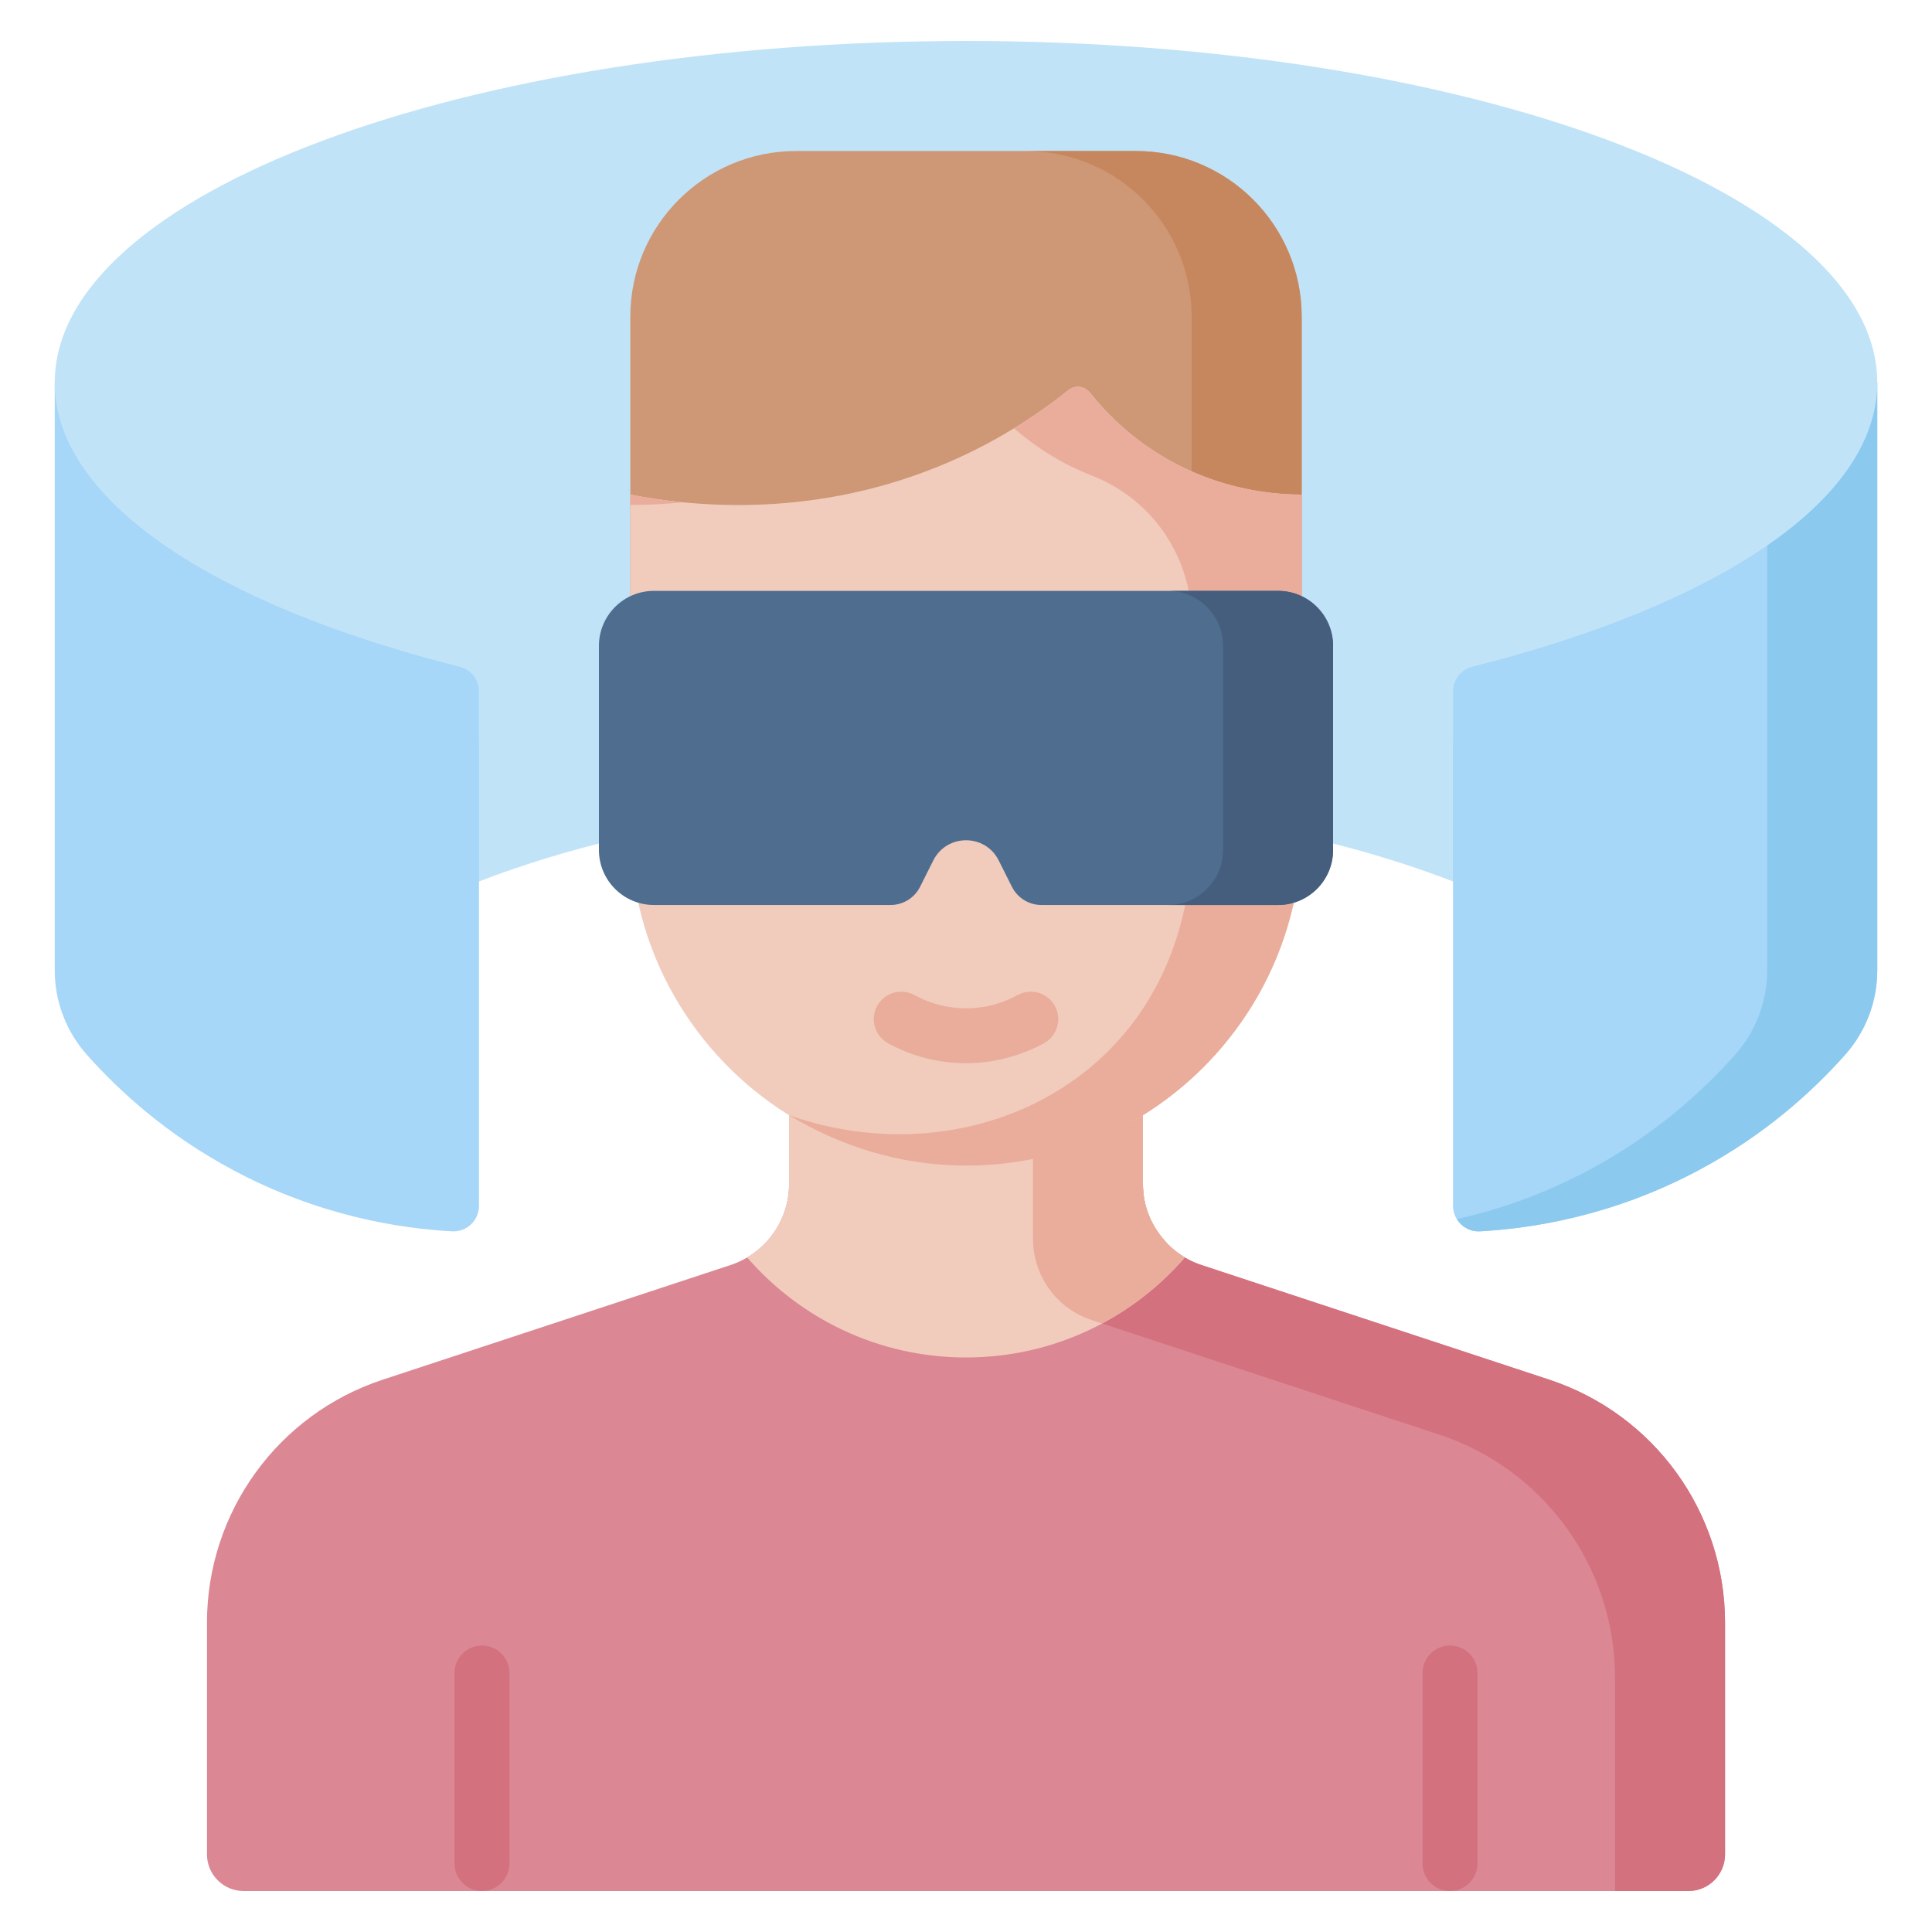 <svg width="24" height="24" viewBox="0 0 24 24" fill="none" xmlns="http://www.w3.org/2000/svg">
<g clip-path="url(#clip0_17625_1234)">
<path d="M2.662 14.183C2.662 11.839 6.843 9.939 12 9.939C17.157 9.939 21.338 11.839 21.338 14.183V8.251H2.662V14.183Z" fill="#C1E3F7"/>
<path d="M5.95 6.769V14.978C5.95 15.161 5.797 15.307 5.614 15.296C4.968 15.26 3.967 15.107 2.899 14.537C2.075 14.098 1.482 13.555 1.083 13.107C0.824 12.818 0.68 12.443 0.68 12.054V4.753L5.95 6.769Z" fill="#A6D6F8"/>
<path d="M18.05 7.555V14.978C18.05 15.161 18.203 15.307 18.386 15.296C19.032 15.26 20.033 15.107 21.101 14.537C21.925 14.098 22.518 13.555 22.917 13.107C23.176 12.818 23.32 12.443 23.32 12.054V4.753L18.05 7.555Z" fill="#A6D6F8"/>
<path d="M21.953 5.479V12.054C21.953 12.443 21.809 12.818 21.551 13.107C21.151 13.555 20.559 14.098 19.735 14.537C19.154 14.847 18.593 15.033 18.098 15.145C18.157 15.241 18.265 15.303 18.386 15.296C19.032 15.26 20.033 15.107 21.101 14.537C21.925 14.098 22.518 13.555 22.917 13.107C23.176 12.818 23.32 12.443 23.32 12.054V4.753L21.953 5.479Z" fill="#8BC9EF"/>
<path d="M18.05 9.191V8.591C18.05 8.445 18.149 8.317 18.291 8.282C21.323 7.52 23.32 6.224 23.32 4.753C23.32 2.409 18.252 0.509 12 0.509C5.748 0.509 0.68 2.409 0.68 4.753C0.68 6.224 2.677 7.52 5.709 8.282C5.851 8.317 5.95 8.445 5.95 8.591V9.191H18.05V9.191Z" fill="#C1E3F7"/>
<path d="M3.026 23.491C2.775 23.491 2.571 23.287 2.571 23.035V20.158C2.571 18.786 3.451 17.568 4.754 17.139L9.074 15.715C9.508 15.572 9.802 15.166 9.802 14.709V12.763H14.198V14.709C14.198 15.166 14.492 15.572 14.926 15.715L19.246 17.139C20.549 17.568 21.429 18.786 21.429 20.158V23.035C21.429 23.287 21.225 23.491 20.974 23.491H3.026Z" fill="#DB8894"/>
<path d="M19.246 17.139L14.926 15.715C14.492 15.572 14.198 15.166 14.198 14.709V12.763L12.832 13.446V15.392C12.832 15.849 13.125 16.255 13.56 16.398L17.88 17.822C19.182 18.252 20.062 19.469 20.062 20.841V23.491H20.974C21.225 23.491 21.429 23.287 21.429 23.035V20.158C21.429 18.786 20.549 17.568 19.246 17.139Z" fill="#D4717F"/>
<path d="M12 16.863C13.086 16.863 14.059 16.381 14.719 15.62C14.401 15.432 14.198 15.089 14.198 14.709V12.763H9.802V14.709C9.802 15.089 9.599 15.432 9.281 15.62C9.941 16.381 10.914 16.863 12 16.863Z" fill="#F1CCBD"/>
<path d="M12.832 15.392C12.832 15.849 13.125 16.255 13.56 16.398L13.69 16.441C14.082 16.232 14.43 15.953 14.719 15.62C14.7 15.609 14.682 15.598 14.664 15.585C14.469 15.459 14.214 15.141 14.201 14.787C14.2 14.761 14.198 14.735 14.198 14.709V12.763L12.832 13.446V15.392Z" fill="#EAAD9C"/>
<path d="M9.89 1.876H14.11C15.248 1.876 16.17 2.798 16.17 3.935V8.251H7.83V3.935C7.83 2.798 8.753 1.876 9.89 1.876Z" fill="#CE9775"/>
<path opacity="0.86" d="M14.11 1.876H12.743C13.881 1.876 14.803 2.798 14.803 3.935V8.251H16.17V3.935C16.17 2.798 15.248 1.876 14.11 1.876Z" fill="#C6855B"/>
<path d="M7.83 6.144V10.31C7.83 11.806 8.618 13.118 9.802 13.854C10.44 14.251 12 14.328 12 14.328C12.812 14.328 13.57 14.248 14.211 13.846C15.387 13.109 16.17 11.801 16.17 10.31V6.144C15.849 6.144 15.159 6.098 14.443 5.669C14.02 5.416 13.727 5.113 13.54 4.877C13.474 4.794 13.355 4.779 13.273 4.845C12.872 5.166 12.327 5.526 11.632 5.805C9.999 6.461 8.519 6.278 7.83 6.144Z" fill="#F1CCBD"/>
<path d="M8.485 6.24C8.224 6.214 8.002 6.178 7.83 6.144V6.273C8.036 6.273 8.255 6.263 8.485 6.24Z" fill="#EAAD9C"/>
<path d="M14.443 5.669C14.019 5.416 13.727 5.113 13.539 4.876C13.474 4.794 13.355 4.779 13.273 4.845C13.081 4.999 12.855 5.161 12.596 5.32C12.732 5.439 12.892 5.559 13.076 5.669C13.244 5.77 13.41 5.849 13.571 5.912C14.315 6.202 14.803 6.92 14.803 7.719V10.31C14.813 10.588 14.835 11.962 13.802 13.021C12.812 14.036 11.246 14.36 9.802 13.854C10.202 14.095 10.835 14.396 11.655 14.465C11.655 14.465 11.832 14.48 12 14.48C14.303 14.48 16.17 12.613 16.17 10.31V6.144C15.849 6.144 15.159 6.098 14.443 5.669Z" fill="#EAAD9C"/>
<path d="M11.979 13.208C11.562 13.204 11.233 13.071 11.031 12.96C10.866 12.869 10.805 12.661 10.896 12.496C10.986 12.331 11.194 12.27 11.36 12.361C11.493 12.434 11.71 12.522 11.986 12.525C12.275 12.529 12.501 12.437 12.64 12.361C12.806 12.27 13.014 12.331 13.104 12.496C13.195 12.661 13.134 12.869 12.969 12.96C12.757 13.076 12.403 13.213 11.979 13.208Z" fill="#EAAD9C"/>
<path d="M15.877 11.242H12.937C12.781 11.242 12.639 11.154 12.57 11.015L12.407 10.69C12.24 10.354 11.761 10.354 11.593 10.69L11.43 11.015C11.361 11.154 11.219 11.242 11.063 11.242H8.123C7.746 11.242 7.44 10.936 7.44 10.558V8.024C7.44 7.646 7.746 7.34 8.123 7.34H15.877C16.254 7.34 16.56 7.646 16.56 8.024V10.558C16.56 10.936 16.254 11.242 15.877 11.242Z" fill="#4F6D8F"/>
<path d="M15.877 7.34H14.51C14.887 7.34 15.193 7.646 15.193 8.024V10.558C15.193 10.936 14.887 11.242 14.51 11.242H15.877C16.254 11.242 16.56 10.936 16.56 10.558V8.024C16.56 7.646 16.254 7.34 15.877 7.34Z" fill="#455E7E"/>
<path d="M18.013 23.491C17.824 23.491 17.671 23.338 17.671 23.149V20.783C17.671 20.594 17.824 20.441 18.013 20.441C18.201 20.441 18.354 20.594 18.354 20.783V23.149C18.354 23.338 18.201 23.491 18.013 23.491Z" fill="#D4717F"/>
<path d="M5.987 23.491C5.799 23.491 5.646 23.338 5.646 23.149V20.783C5.646 20.594 5.799 20.441 5.987 20.441C6.176 20.441 6.329 20.594 6.329 20.783V23.149C6.329 23.338 6.176 23.491 5.987 23.491Z" fill="#D4717F"/>
</g>
<defs>
<clipPath id="clip0_17625_1234">
<rect width="24" height="24" fill="white"/>
</clipPath>
</defs>
</svg>

